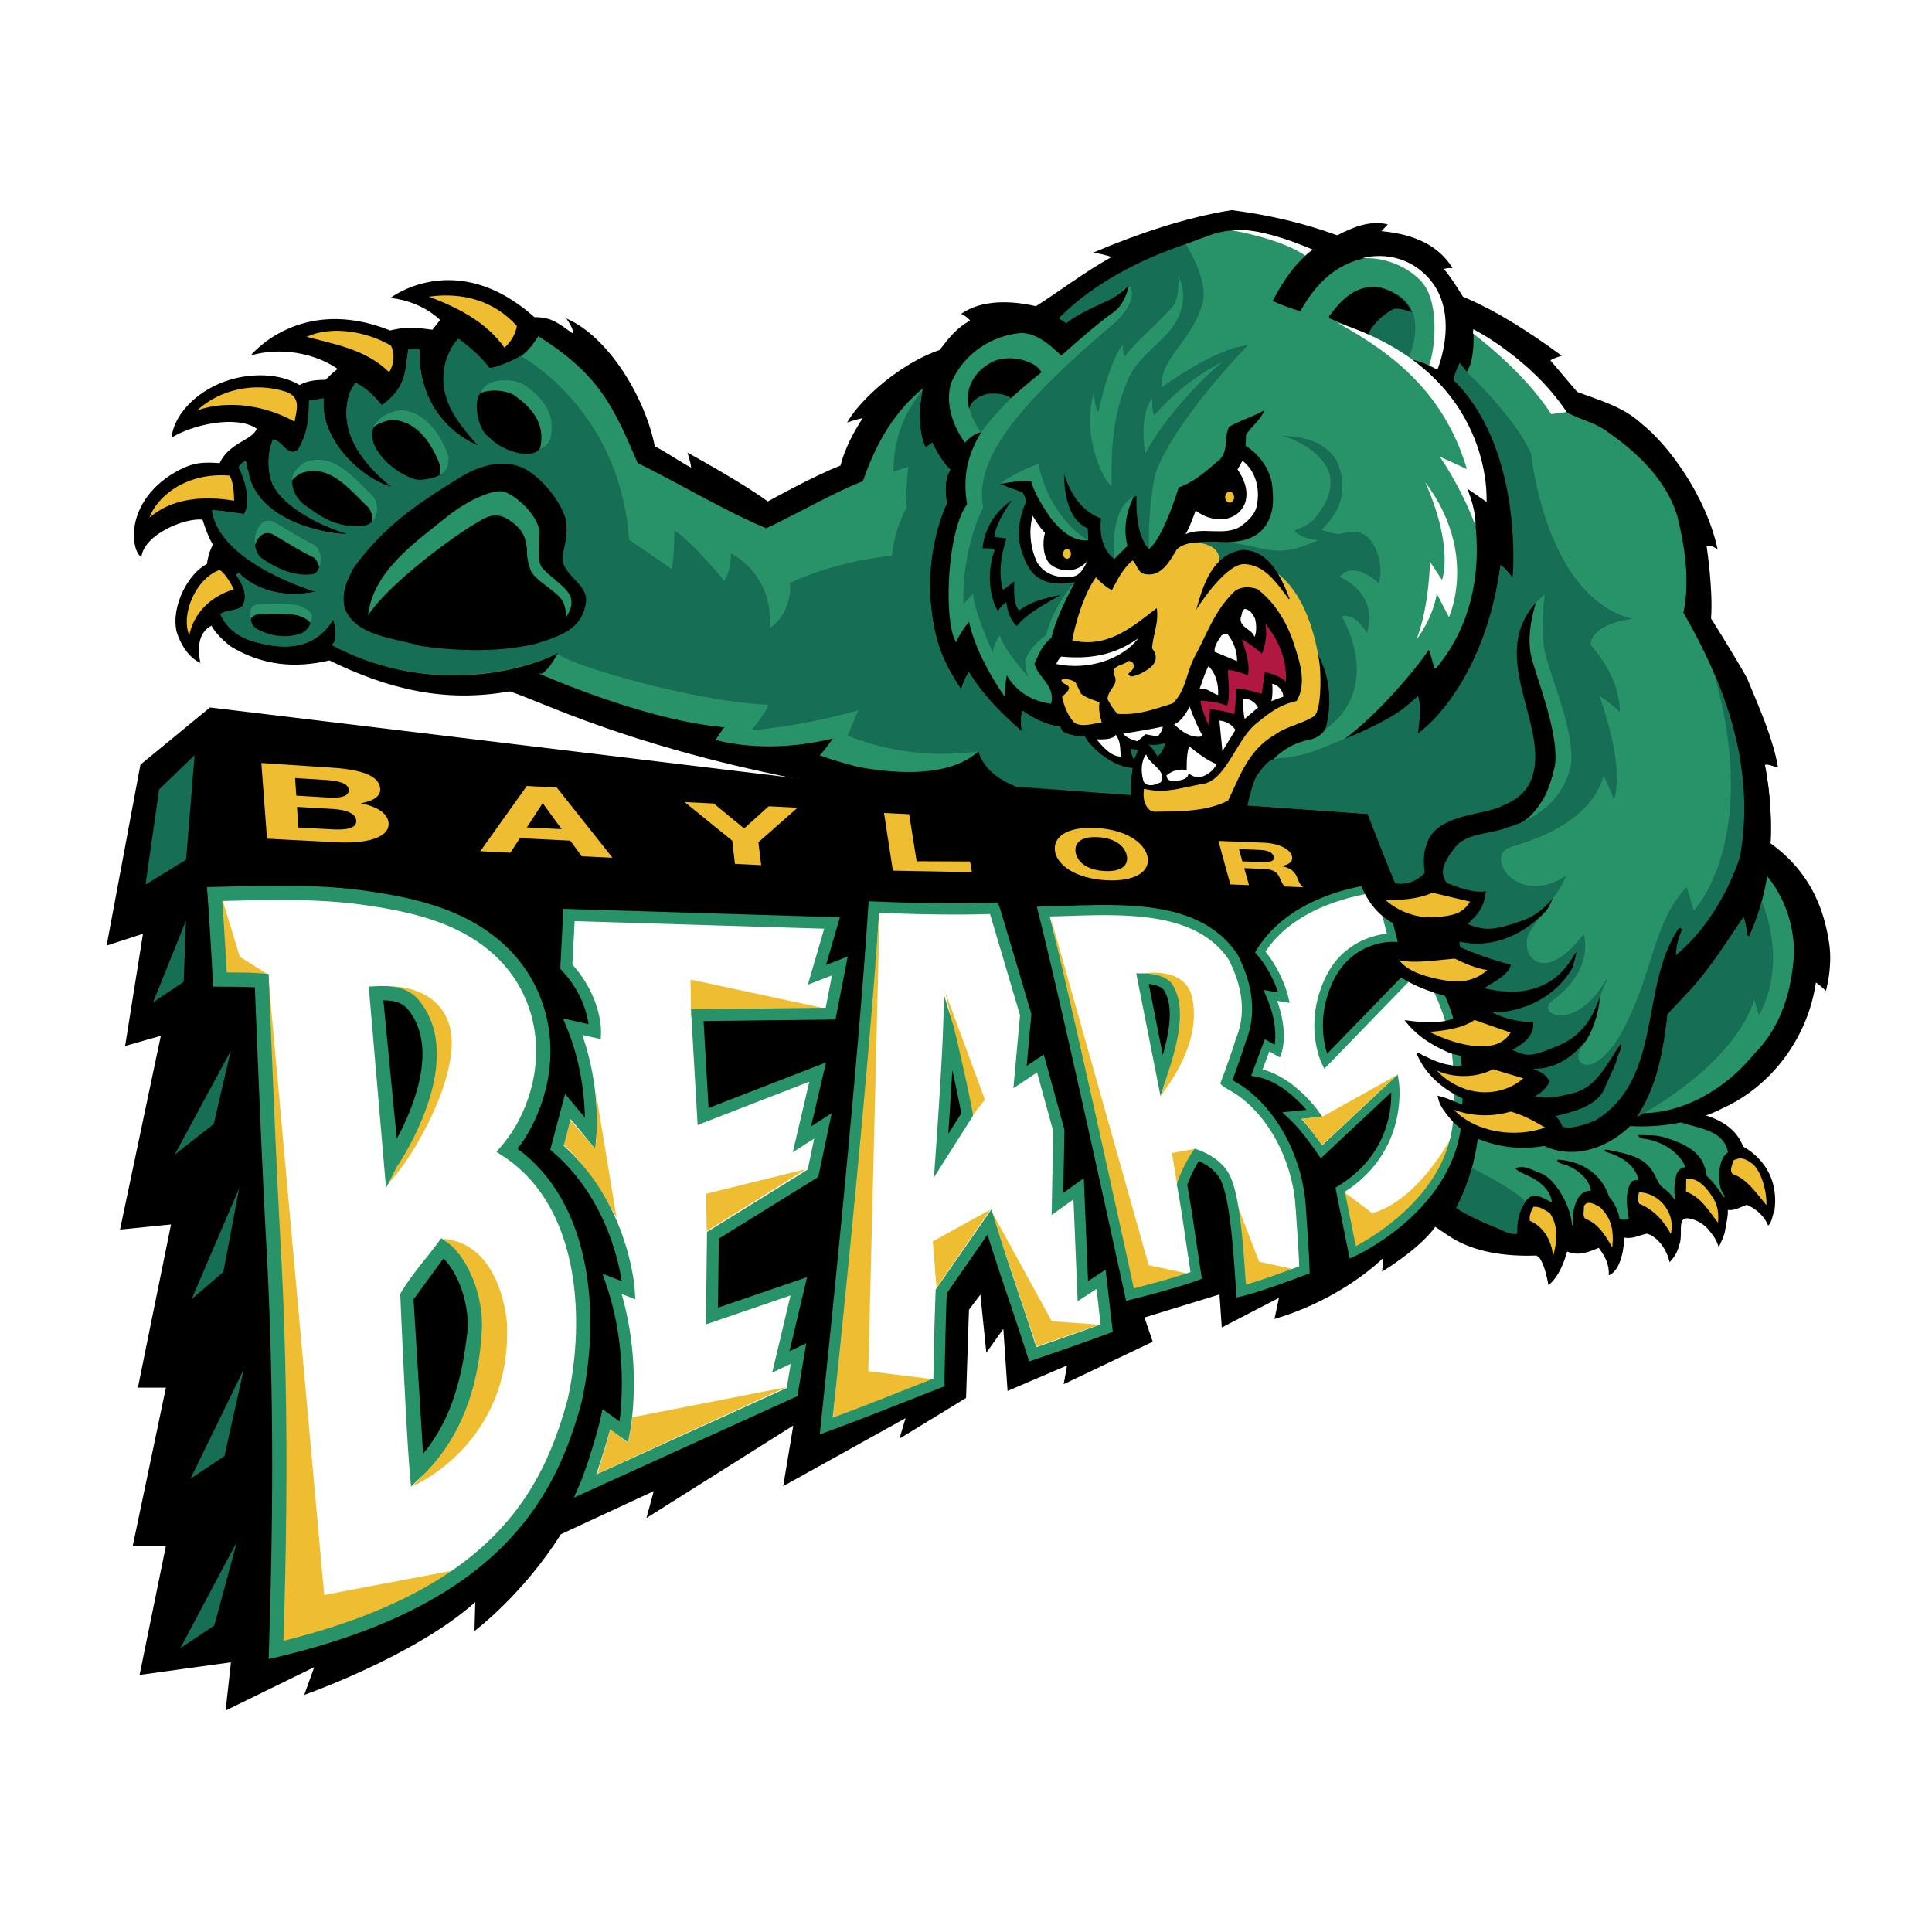 <?xml version="1.0" encoding="UTF-8"?> <svg xmlns="http://www.w3.org/2000/svg" width="2500" height="2500" viewBox="0 0 192.756 192.756"><g fill-rule="evenodd" clip-rule="evenodd"><path fill="#fff" d="M0 0h192.756v192.756H0V0z"></path><path d="M184.172 94.188c-.604-4.611-2.518-8.169-5.85-10.846v-.314l.004-.058.002-.123a34.277 34.277 0 0 0-.051-2.129c-.002-.049-.004-.104-.008-.164a41.234 41.234 0 0 0-.209-2.293c-.006-.04-.014-.075-.018-.114l1.297-.048-.339-1.873a9.416 9.416 0 0 0-.104-.508l-.041-.178c.002.001-.027-.14-.027-.14a7.762 7.762 0 0 0-.072-.334c-.064-.281-.141-.551-.211-.81-.006-.021-.01-.043-.018-.068-.012-.044-.023-.1-.043-.163l-.482-1.698-.055.02c-.463-1.326-.992-2.604-1.512-3.851l-.602-1.457-.033-.083c-.004-.01-.049-.089-.049-.089-.887-1.617-2.639-4.445-3.361-5.594.064-1.573-.068-3.401-.211-4.794h1.232l-.426-1.997c-1.174-5.516-5.082-11.064-8.16-13.486l.104.09c-1.777-1.653-3.832-2.39-5.816-3.103-.26-.092-.523-.189-.785-.285l-.469-.552h3.02l-4.086-2.986c-2.666-1.949-5.07-3.813-8.691-5.446l-.217-.314-1.561-2.521c-1.355-2.194-3.322-3.295-5.232-3.875l.529-.561c-.002.001-2.777-.662-2.777-.662-2.025-.485-3.855.099-5.541.906-3.201-1.116-6.463-1.874-10.199-2.364l-.236-.031-.234.038c-5.297.836-10.635 2.823-14.18 4.343l.271 1.326c-1.227.751-4.973 3.312-5.703 3.792-2.439-.467-5.604-.558-8.076 1.163l-2.654 1.847 1.455.509a17.05 17.05 0 0 0-1.021 1.224c-4.067 1.549-8.22 5.215-9.657 7.826l-1.35 2.449h1.322c-.209.473-.391.942-.543 1.411-1.916.809-4.435 2.135-5.786 2.866-2.744-1.863-7.129-4.266-7.335-4.379l-2.988-1.633c-1.53-4.766-5.05-10.009-9.237-11.821l-5.255-1.751c-6.071-3.813-11.645-1.877-13.968-.073l-2.442 1.897c-7.447-1.085-11.558 3.852-11.757 4.097l-1.616 2c-2.966.979-6.237 3.549-6.645 7.061l-.382 3.281c-1.932 1.588-3.123 3.67-3.357 5.956l-.007.065-.001.067c-.021.973-.058 2.787 1.272 3.986l2.438 2.199.313-3.268c.018-.184.212-.525.705-.926.762-.622 1.804-1.048 2.614-1.244.12.312.234.584.343.812a8.83 8.83 0 0 0-.255.853c-2.128 1.588-3.846 5.137-3.134 8.156l.013.055.016.054c.288.927 1.203 2.848 3.3 3.781l1.952.851s-.05-2.252.1-3.004c.172.146.493.549.677.688l.068.05.072.044c3.188 1.914 6.611 2.463 10.445 1.683 6.471 3.077 12.078 4.025 18.034 3.05.598.21 1.374.521 2.327.906a164.97 164.97 0 0 0 4.511 1.757l-36.383-4.39-.701-.085-.545.448-6.94 5.705-.465.381-.111.591-3.374 18.051-.51 2.732 2.644-.857 1.062-.345-1.358 8.53-.407 2.561 2.492-.713.927-.266-3.505 16.655-.465 2.209 2.247-.226 2.858-.286-2.861 14.085-.402 1.981H14.521l-2.89 13.782-.417 1.99h3.319l-2.225 10.908-.466 2.287 2.312-.32 7.015-.972-.299 2.705-.328 2.984 2.697-1.32 5.176-2.533-.791 2.196 3.277-1.147c.398-.141 8.551-3.027 14.77-7.356l-.077 2.801 2.737-2.052c.203-.15 4.894-3.713 8.755-9.682l5.615-2.606-.913 3.349 3.589-2.262 11.538-7.266-.404 2.416-.563 3.381 2.995-1.665 8.66-4.812-.687 2.291 3.684-2.252 6.648-4.062.76-.464.029-.891.043-1.265.691-.97.109 1.595.158 2.322 2.141-.917 3.111-1.334-.369 2.015 2.914-1.386 8.883-4.229 1.328-.632-.473-1.393-.275-.811 3.869-1.189.082 1.221.174 2.513 2.234-1.158 2.605-1.35-.297 1.406 2.66-.788a30.347 30.347 0 0 0 8.395-3.974l-.07.754 2.791-1.676c.342-.205 2.906-1.775 4.756-3.686.158.103.32.205.492.313 2.643 1.642 5.926 2.027 8.48 2.021.75 1.012.678 4.054.678 4.054-.002-.002 3.303-1.616 4.314-4.265.752.171 1.766-.266 1.766-.241 0 0-.111 2.139-.863 2.814 3.717-.038 4.502-2.561 4.807-4.129.203-.053.75-.257.918-.312l.316-.086c1.17.771 1.055 3.288 1.055 3.288s3.117-1.089 3.857-3.988c1.139.498 1.912 3.062 1.912 3.062l1.65-2.297c.047-.103.104-.218.162-.339.207-.425.453-.949.561-1.591.066-.255.098-.499.113-.724.154-.05.301-.103.436-.156 1.598.477 2.084 2.878 2.084 2.878s1.504-.9 2.186-2.726c1.023-2.734-.668-7.183-3.213-8.927a6.144 6.144 0 0 0-1.387-1.828c3.936-2.193 6.926-5.908 8.312-10.265l.891.893.742-2.761c.441-1.647.597-3.549.406-5.093z" fill="#fff"></path><path d="M177.375 76.519c-.576-3.187-1.875-5.917-3.072-8.857-1.123-2.05-3.588-5.956-3.592-5.956.221-2.872-.438-7.177-.438-7.177.389-.296 1.098.298 1.098.298-1.154-5.419-5.008-10.518-7.568-12.532-1.855-1.727-4.195-2.338-6.451-3.196-.902-1.063-1.766-2.078-2.67-3.141.352-.249 1.137-.463 1.137-.463-3.152-2.305-6.332-4.4-9.861-5.893 0-.001-1.102-1.849-1.881-2.735.152-.163.844-.12.844-.12-1.732-2.802-4.766-3.448-7.092-3.69l.633-.669c-1.807-.431-3.482.283-5.045 1.089-3.396-1.24-6.809-2.026-10.527-2.514-4.621.73-9.602 2.437-13.785 4.23 0 0 1.539.293 1.775.458-2.623 1.458-4.951 3.251-7.523 4.899-2.432-.563-5.389-.684-7.466.762 0 0 .589.24.895.686-1.264.619-2.187 1.799-3.033 2.918-3.989 1.348-8.004 5.006-9.237 7.242 0 0 .918-.321 1.557-.442-.959 1.476-1.768 3.015-2.222 4.741-2.521.942-7.249 3.574-7.249 3.574-2.506-1.864-8.018-4.873-8.018-4.873s.301.845.368 1.5c-1.252-.669-2.371-1.488-3.624-2.127-.946-4.81-4.57-10.917-8.831-12.76 0 0 .697.906.699 1.526-1.39-.933-2.045-1.67-3.88-1.654-7.822-6.996-14.373-1.909-14.373-1.909.373.016 2.991.31 4.97 2.189l-.775.978c-1.259-.131-2.136-.433-4.208.071-8.999-3.603-13.914 2.49-13.915 2.491 2.853-.826 6.241-.322 8.683 1.347-.583.396-1.203 1.08-1.203 1.08-.721.04-1.536-.03-2.618.523-1.958-1.187-4.78-1.188-6.967-.512-2.771.818-5.487 3.08-5.801 5.775 2.06-1.322 6.539-2.292 8.501-.904-.382 1.146-2.799 1.399-3.689 3.435-2.017-.15-2.77.045-4.097.713-2.484 1.311-4.192 3.435-4.451 5.969-.018.82-.041 2.032.727 2.726.217-2.256 4.283-3.969 6.106-3.773.553 1.8 1.031 2.475 1.031 2.475-.508 1.018-.593 1.95-.593 1.95-1.867.934-3.617 4.247-3.021 6.776.326 1.05 1.09 2.526 2.371 3.096-.332-1.541-.17-3.062 1.099-3.715.383.701 1.151 1.484 1.972 2.099 3.18 1.909 6.423 2.163 9.795 1.367 5.868 2.874 11.518 4.245 17.982 3.087 3.15 1.005 11.321 5.256 28.369 8.681 4.308.348 5.901 2.333 9.708 1.037.685-.108 2.178 1.997 2.854 2.104 1.788 1.178 1.436-1.665 1.651.3-.254.077 2.17-1.739 1.916-1.662 0 0 .174 4.343.378 4.896l.823 1.695c.444.107.601 1.685.601 1.685.393.086.096.575.287.815.422-.005.543 1.437.543 1.437.344-.104 1.098.704.877 1.429.447.067-.023.759.424.825-.031.394.809.84 1.061.913-.041.449.514.102.477.552.924-.361-.006.934.914.574.025.48.971 1.61 1.674 1.503 0 0 .939 1.574 1.422 1.463.033.511 1.301.475 1.248.872.732-.343 1.689.351 1.662.947.621-.26 1.873.526 2.318.644-.006.596.816-.031.67.648 1.754.081 3.432.154 5.189.229.225-.696 1.439.057 1.773-.545 1.912.077 3.744.147 5.666.217.008.515.547.224.805.312-.297.882.686.568 1.139.66.055.289.041.703.527.555-.129.6.514 1.275.855 1.188.309.215 1.041 1.014.943 1.444.404-.17 1.314.397 1.135 1.114.193.156 1.002 1.379 1.137 1.48.373-.08.998.981 1.328 1.205.541-.11-.02.899.723.561-.057.519 1.299 1.277 1.27 1.741.371-.099.414.203.668.274.043.604.926-.007.998.598.715-.368.201.706.918.368.271.602 1.281-.02 1.529.583.82.022 1.605.044 2.426.064l.139.26c.717 0 1.404 0 2.123-.002.002-.441.008-.864.012-1.305-.088-.115-.334-.031-.25-.262-.178-.374-.713-.246-.863-.562-.365-.073-.359-.399-.553-.581-.482-.04-.688-1.409-1.105-1.589.193-.715-.344-.854-.549-1.287-.477-.143-.168-.764-.24-1.169-.082-.119-.49-1.056-.602-1.461-.164-.268-1.029-2.316-1.043-2.517-.51-.027-.199-.592-.273-.914-.617-.209-.225-1.125-.32-1.703-.316.039-.252-.316-.25-.544-.512-.019-.467-1.589-.543-1.965-.578-.383.064-1.494-.516-1.85l-.311-2.857c.041-1.305.08-2.553.119-3.858.463.135.391-.902.74-.797 0 0 3.883-1.42 3.861-.804-1.443.724-.592 2.24-2.246 2.142l-.002.198c1.145 2.362 3.328 3.644 5.889 4.011.852.184.059 1.024.379 1.421-1.43.282-2.984.568-4.383-.023-.314-.237-.664-.437-1.008-.366l.271.94c1.461 2.77 4.266 4.04 7.23 4.247.078.318-.219.139-.34.274-.043.632-.32 1.277.119 1.842-1.508.889-3.434.484-4.996-.065l-.057.28c1.133 1.516 2.477 2.398 4.062 3.157.797.413 1.721.466 2.547.796-.002.201.049.45-.064.621-1.545.27-3.062-.152-4.367-.868-.369-.072-.662-.459-1.006-.422 1.236 3.061 3.152 4.605 6.131 5.324-1.949.445-2.289-.587-4.016-.995.082.55.295 1.048.656 1.521 2.293 3.384 6.375 4.176 9.924 3.609 3.059 1.42 6.334.178 8.529-1.948 2.615-3.229 3.271-7.042 3.758-11.138l1.777-1.894c2.285-2.352 3.971-5.063 5.811-7.76.244.607.264 1.265.426 1.899l.141.002c2.348-5.116 2.684-11.391 1.588-17.119.38-.127.896.232 1.298.217z"></path><path d="M50.327 34.689c-1.829-2.583-4.654-3.998-7.532-5.089 3.395-.485 6.57.448 8.773 2.928-.133.84-.636 1.635-1.241 2.161zM38.832 37.146c-2.272-2.249-5.265-2.754-8.239-3.545 2.582-1.164 6.027-.5 8.405.877.437.791.289 1.927-.166 2.668zM29.386 42.068c-2.846-1.582-6.536-2.223-9.726-1.121 2.343-2.149 5.815-2.843 8.858-1.864 1.603.556 1.05 1.906.868 2.985zM23.356 49.953c-3.141-.522-6.226-.223-8.44 1.684.611-1.807 3.337-4.553 8.012-4.187.367.764.409 1.603.428 2.503zM18.881 63.392c-.872-2.119.661-5.685 3.036-6.533.763.508 1.403 1.939 1.403 1.939-2.344.72-3.997 2.389-4.439 4.594z" fill="#eebd31"></path><path d="M167.953 61.125c.678-3.204.125-6.643-.605-9.634-1.105-3.586-3.941-6.311-7-8.43-1.256-.951-2.785-1.196-4.041-1.949-2.6-3.238-5.689-6.429-9.318-8.255 0 .001.242 2.943-.656 4.252l-.691-.888-.615 1.683c5.658 4.853 6.857 12.389 5.889 19.758 0 0-.605-.843-1.195-1.289-.971 6.558-2.848 12.594-8.352 16.936 0 0 .465-2.553.105-3.854-2.352 2.088-3.596 3.139-7.875 4.658 3.441-2.313 7.67-7.327 8.949-9.282 0 0 .35.9.539 1.897l.256-.136c3.562-4.283 4.596-9.877 3.68-15.617-.084-.83-.646-2.236-.646-2.236.768.174 1.93 1.327 1.93 1.327-.168-4.976-2.021-9.224-5.588-12.677-.686-.661-2.209-1.582-2.209-1.582s1.211.167 2.416.852c.545-.627.582-1.301.709-2.216.385-3.087-.662-6.097-3.197-7.826-1.33-.79-3.457-1.271-5.359-.553-2.611.93-4.166 2.905-5.35 4.999-.201-.085-1.877-.587-2.752-1.053 1.031-1.926 2.15-3.684 3.994-5.103-3.469-1.334-6.896-2.717-10.346-1.41-5.861 2.11-10.352 4.226-14.967 8.233 0 0 .473.313.727.488 2.266-1.899 4.492-1.838 6.236-3.761 0 0-.277 1.829-1.578 2.733-1.871 1.303-5.154 4.298-5.154 4.298-1.076-1.011-2.318-2.195-3.979-2.271-3.068.272-5.768 2.125-6.984 4.921-.668 1.87.083 4.363 1.367 6.036.799-.964 1.588-1.036 1.588-1.036-1.349 2.264-1.843 4.347-1.401 7.173-2.078 2.851-2.323 11.941-1.083 13.755.207-.551.894-1.604 1.29-2.018.741 3.599 3.567 7.471 3.567 7.471-.074-.622.197-2.146.197-2.147.895 1.591 2.541 2.617 4.42 2.833.428-1.796-1.219-2.521-1.668-3.96.434-.973.764-1.872 1.703-2.615.436-1.86 1.391-3.744 2.328-5.554-1.385.46-3.102.23-4.191-.822-1.656-2.113-1.834-5.017-.664-7.237-.104-.42-.336-.833-.336-.833-.26-.144-.852-.346-2.297-.887.947-.179 2.076-.371 3.133-.273.371 1.333 1.225 2.573 1.908 3.601.709.911 2.033 2.434 3.785 2.278-.025-.404-.049-.792-.072-1.199-1.703-.353-2.646-3.624-2.309-5.395 1.248 3.604 2.697 3.76 3.758 4.42-.207 1.61.102 2.93 1.225 4.041.445-.443.867-.868 1.311-1.311-.502-1.969.016-3.904.939-5.48-.098 2.179.32 4.964 1.23 5.776 1.191-.964 2.426-4.455 2.943-6.122 1.406-.496 2.57-1.449 3.76-2.508 1.309-.831.723-2.4 1.26-3.539 1.117-.638 2.414-1.014 3.533-1.652-.449 1.096-1.449 1.731-1.842 2.484 0 0 0 .647-.043 1.049 1.414.89 2.449 2.374 2.66 3.944.125 1.255.209 2.554-.525 3.819-1.951 3.319-7.207.829-8.982 2.583-.668 1.094-1.494 2.756-3.129 2.474-.77-.091-.838-.951-1.283-1.366-.945.78-1.506 1.902-2.059 2.964-.871-.422-1.596-1.29-1.596-1.29-1.652 2.306-2.365 6.283-2.365 6.284 3.578.828 6.033-1.398 8.424-3.217.254 1.285-.354 2.651-.463 4.006l.277.427c.426 1.125-.625 1.698-1.512 2.165-.352.073-.943.478-1.15-.032.258-.273.584-.451.541-.85-.004-.282-.273-.422-.533-.432-.475.483-1.729.406-1.418 1.383.598.965-.688 1.496-.635 2.46.312.49.525.98 1.004 1.422 2.053.156 3.717-.496 5.488-1.046 1.361-1.344 1.385-3.255 2.27-4.832 1.268-2.216 1.922-4.548 3.988-6.428.666-.405 1.402-.39 2.174-.151 1.885 1.426 3.012 3.513 3.637 5.393.561 1.773 1.369 3.924.295 5.797-1.875.403-2.818 1.428-4.166 2.366-2.039 1.722-2.348 5.166-5.1 5.973-2.027.261-3.783.939-5.955.421-.029.39.045.938.158 1.294.193.405.348.978.945.981 2.451-.358 5.107.013 7.271-1.118 1.18-2.444 2.016-5.016 4.641-6.548 1.246-.896 2.658-1.055 3.934-1.869.836-.688.271-6.309.271-6.31 1.305 1.417 1.238 3.378 1.439 5.152-.004 1.95-.699 3.204-2.131 3.507-1.742.316-3.393 1.39-4.363 2.865-1.361 1.662-1.352 3.898-3.133 5.156-2.857.816-5.959 1.179-9.029.86-1.5-1.664-1.508-3.843-1.164-6.041-1.924-.052-4.314-2.109-4.768-3.184l-.953-.03c-.541-.182-1.328-.175-1.482-.908-1.422-.196-2.588-.77-3.754-1.591-.164-.037-.207 1.172-.088 2.046-2.156-1.875-3.861-3.615-5.292-5.923 0 0-.48.793-.759 1.74-.965-1.461-1.833-2.985-2.351-4.705-1.048-3.815-1.288-9.431.931-13.864 0-.001-.464-2.184.345-3.35-.925-.792-1.803-2.698-1.805-2.698-.376.288.011-.005-.682.459-1.08-2.27-.27-5.868-.27-5.868-3.048 2.487-4.813 5.867-5.971 9.256-2.668.987-7.53 3.752-9.65 4.685-3.901-1.61-8.633-4.442-12.818-6.493-2.423-5.614-3.822-8.845-9.928-12.66-1.167 1.938-2.863 3.295-6 3.21-.755-.612-1.311-1.978-1.978-2.671-.629.556-.817 1.085-1.051 1.802-.901 3.462.804 6.145 3.066 8.576 0 0-6.012-2.119-5.889-9.559-.348-.304-.728-.018-1.101-.019-.373 1.99-.085 4.16-3.007 5.804-.733-.814-1.136-2.019-2.299-2.5l-.543 1.015c-1.269 3.936 1.4 7.126 4.203 9.396-3.117-.888-7.215-4.791-6.802-8.853l-1.467.236c.017 1.852-.201 3.519-1.153 4.952-1.044.644-1.488-.955-2.427-1.091 0 0-.973 1.975-.048 4.492 1.039 2.079 4.334 3.986 7.493 4.937-1.52.022-2.939-.387-4.233-.768-2.774-.917-5.274-2.731-5.693-5.494-.17-.326-.066-.725-.292-1.028-.313.23-.609.372-.667.74.021-.269 1.547 3.039.529 4.565 0 0-2.411-.377-3.18-.381.763 5.342 10.352 8.121 10.354 8.121-5.266 1.037-7.683-1.889-7.683-1.889l-.27.215c.893 1.225 1.039 2.214.732 2.893-.233.767-1.717.523-2.289 1.03 0 0 .682 1.968 3.22 2.688 3.187.976 6.239.807 8.023-2.177 0 0 .641 1.956-.143 2.556 10.272 5.474 20.173 2.168 22.6.778-.122.189-.237.383-.354.575-.35.576-.717 1.142-1.333 1.557 5.972 2.114 11.774 4.348 18.262 5.292-.296.427-.577.834-.87 1.261 6.5.972 9.706-.213 9.706-.213l-.005-.002a16.8 16.8 0 0 0 2.246-.026l-1.559 1.801a1517.54 1517.54 0 0 0 8.34-3.356c1.268-.431 2.458-.876 3.687-1.314.969-.114 4.909 5.312 4.944 7.473.43.443-1.402 3.857-1.402 3.857.586.217-.049 1.133.539 1.35-.279.948.484 2.562.555 2.872.609.155.346 2.134.879 2.172-.021.449.033.661.289.956.338.298 1.486 1.352 1.156 2.053.16.063 2.166 2.076 2.484 2.51.037.053 1.318 1.263 1.396 1.545 0 0 .762.371.805.568 0 0 .625.22.584.362.617-.158.801.311 1.08.583 0 0 1.168.437 1.135.583 0 0 .572.161.527.305 0 0 1.143.498 1.137.669.449.107 1.715.33 1.715.33.113.034.273.122.197.291.961.042 1.883.084 2.846.123.359-.568 1.523.115 1.883-.453 2.654.106 5.195.203 7.863.297.086.008.807.282.807.282.283.046 1.113.574 1.113.574.309.073.635.441.75.702-.219.626.32.659.525.977.061.115.625.638.607.897.314.351.852.702 1.053 1.193.197.069.795.531.859.903.195.077.553.832.803 1.131.789.081 1.695 1.488 1.662 1.752 0 0 .547.355.609.556.312.324.85.702 1.053 1.193.133.004.258.009.389.011.258.234 1.086.627 1.086.629.082.033 1.359.709 1.33.859.484.092 1.211-.194 1.393.322l.672-.067c-.424-.05-.225-.566-.242-.886-.002 0-1.166-1.746-1.412-1.938-.578-.251-.713-2.222-.789-2.599-.172-.347-1.562-2.823-1.371-3.434-.578-.385.062-1.554-.518-1.938.119-.548-.545-3.809-1.113-4.211l.021-2.651-.279-.205c.02-2.013.037-3.936.055-5.944.113-.035 8.336-.399 8.652-.167.055-.947.104-1.854.156-2.799 1.031-3.447 4.715-2.736 7.289-3.763 1.674-1.086 3.328-2.442 3.447-4.558.201-5.411-4.594-11.204.232-15.897 0 0-.936 2.582-.588 4.974.322 1.999 2.859 7.754 2.467 11.246-.557 2.622-1.646 5.577-4.707 6.144-1.762.691-3.771.571-5.211 1.921-.582.99-1.258 2.393-.465 3.516 1.141.142 2.369.385 3.518.134.928 1.218-.541 2.407-1.111 3.504 1.629.591 3.463.247 4.936-.374 1.201-.473 2.004-1.33 2.934-2.259l.053.087c-.209.626-.434 1.225-.811 1.735-2.082 2.38-4.979 3.933-8.293 3.158-.004.229-.035.446.135.597l2.27.728c.771.41 1.693.351 2.354.956-.207 1.082-1.414 1.688-2.195 2.242 3.055.757 6.074.115 8.035-2.605.285-.284.373-.719.688-.863-.037.458-.236 1.005-.357 1.548-1.709 2.931-4.832 4.425-7.971 4.446.908.28 1.748.652 2.834.542.318.343.832.19 1.207.42.072 1.21-1.186 1.81-1.863 2.623 1.518.636 2.994-.18 4.455-.449 2.025-.973 2.543-3.22 4.201-4.618-.307 1.486-.74 3.044-1.607 4.382-1.324 1.718-3.104 2.806-5.188 2.76.713.103 1.5.311 1.818.913-.561.613-1.096 1.195-1.656 1.811 1.455.385 2.824-.025 4.143-.35 2.256-.801 3.158-3.105 4.461-4.873.062.692-.43 1.201-.504 1.889-.424.959-.826 1.875-1.25 2.836-.932 1.637-2.74 2.318-4.43 2.725.342.182.555.428.725.805 1.025-.018 1.875-.33 2.797-.688 6.818-4.317 4.516-13.051 8.377-19 .09-.14.25-.053.336.091-.324.797-.582 1.586-.6 2.561 3.025-2.553 5.104-6.054 6.373-9.728 1.578-9.018-1.426-17.124-5.629-24.428z" fill="#289268"></path><path d="M144.969 110.647l.004-.143c1.68 1.039 3.881 1.07 5.697.359 1.24.328 2.334.966 3.426 1.602-2.979 1.06-6.926.499-9.127-1.818zM145.23 108.222c-.732-.266-1.262-.865-1.906-1.327l.004-.14c1.6.784 4.057.733 5.564-.121l3.039.915c-1.687 1.473-4.685 1.772-6.701.673zM147.316 104.323c-1.609-.077-2.986-.689-4.332-1.358 1.414-.093 2.885-.412 4.082-1.242l3.857.956c-.778 1.203-2.169 1.719-3.607 1.644zM143.057 97.544c-1.234-.469-2.414-.991-3.504-1.798 1.631.361 3.898-.032 5.566-.15 1.066.522 2.305.738 3.516.951-1.485 1.25-3.662 1.474-5.578.997zM143.283 91.447c-1.699.26-3.158-.438-4.533-1.078l-.334-.4c1.611-.062 3.111-.325 4.475-.956l4.062.309c-.529 1.575-2.256 1.863-3.67 2.125z"></path><path d="M126.844 69.956c.129-.536.137-1.173.086-1.732.404.069 1.002.434 1.119 1.271l-1.205.461zM125.156 63.556c-.221-.819-1.523-.915-1.373-1.924.141-.29.068-.679.402-.889.521.065.887.596 1.053 1.045.112.546.16 1.285-.082 1.768zM124.18 71.727c-.137-.556-.129-1.302-.191-1.953 1.016-.206 1.531.816 1.531.816l-1.34 1.137zM123.732 52.547c-1.566.968-3.803-.021-5.451.748.463-.757 1.01-2.361 1.01-2.361.811.604 1.768 1.02 3.109.808.99-.24 1.553-.848 1.844-1.616.355-1.268-.166-2.375-.773-3.288.174-.28.49-.869.49-.869 1.369 1.064 1.826 2.935 1.377 4.707-.233.782-.949 1.399-1.606 1.871zM123.422 65.961s-1.846-.76-2.227-.925c-.113-.577.375-1.146.695-1.669.191-.044.361-.163.576-.111.591.75.972 1.698.956 2.705zM121.66 71.893c.564.035 1.238.356 1.598.926l-1.299 2.129-.299-3.055zM121.535 69.347c-.582-.146-1.098-.763-1.848-.634.287-.743.492-1.543.889-2.258.736.758 1 1.758.959 2.892zM119.803 77.516c-.547.101-.934-.146-1.217-.358-.096.705-.932.696-1.498.773-.311.024-.676-.15-.672-.461l-.055-.085c.572-.501 1.252-.69 2.039-.566 0 0-.061-1.461.232-2.369.865.69 1.73 1.379 2.742 1.789-.263.617-.952 1.13-1.571 1.277z" fill="#fff"></path><path d="M126.232 62.202c.34 1.441-.328 3.021-.328 3.021-.445-.381-1.133-.985-2.025-1.431 0 0 .957 2.281.617 3.582 0 0-1.189-.498-1.982-.529-.012.781.291 2.858-.129 3.592-.479-.337-2.02-.527-2.619-.518.078.707.564 1.866.838 2.491.059-.674.129-1.654.129-1.654s1.525.148 2.416.509c.123-.817.17-1.866.17-2.565.826 0 1.93.339 2.564.529l.316-2.182c.809.169 1.783.593 2.1.975.127-2.671-1.111-4.612-2.067-5.82z" fill="#b01842"></path><path d="M120.002 73.452c-1.135.267-2.156-.496-2.865-1.195.85-.271 1.551-1.76 1.551-1.76.427 1.153.789 2.016 1.314 2.955z" fill="#fff"></path><path d="M115.512 75.48c-.334-.4-.551-.996-1.002-1.228.51.148 1.301.018 1.754-.117a2.909 2.909 0 0 1-.752 1.345z" fill="#166e55"></path><path d="M115.539 73.447c-.383-.005-1.252-.196-1.252-.196s-.508.468-.807.706c0 0-1.035-.235-1.412-.754 1.303-.236 2.635-.422 3.938-.708.019.395-.467.952-.467.952zM115.051 78.327c-.512.05-.904-.04-1.01-.551-.217-.821-.201-1.867.314-2.51.324 1.051 2.07 1.525 1.459 2.789l-.763.272z" fill="#fff"></path><path d="M113.135 75.843c-.082-.312-.387-.683-.268-1.133l.676.122-.408 1.011z" fill="#166e55"></path><path d="M105.387 66.248c.211-.528.492-.74.492-.74 3.531.354 5.789-.494 7.695-1.835-1.623 2.119-5.013 3.247-8.187 2.575zM111.842 75.487c-.963.015-1.828-.982-2.438-1.725.648.009 1.574.052 1.92-.453.528.714.387 1.329.518 2.178z" fill="#fff"></path><path d="M109.912 72.066c-.85.131-1.93.516-2.713.053-.697-.743-1.023-1.651-1.236-2.587.23-.308.684-.499.689-.95-.191-.398-.701-.292-.752-.744.312-.251 1.391.071 1.461.354l.498 1.028c.697.517 1.23.582 1.832.857-.107.767.055 1.376.221 1.989z" fill="#eebd31"></path><path d="M106.859 57.542c-1.303.152-2.623-.205-3.369-1.402-.66-1.309-.9-3.19-.459-4.682 0 0 .693 1.208 1.225 1.695-.283 1.059-.166 2.259.389 3 .555.601 1.48.813 2.188.742.742-.141 1.312-.493 1.688-.969-.349.617-.73 1.601-1.662 1.616z" fill="#fff"></path><path d="M106.453 55.744c.221 0 .398-.216.398-.486 0-.269-.178-.486-.398-.486-.219 0-.396.218-.396.486 0 .269.177.486.396.486zM122.68 50.149c.248 0 .449-.245.449-.549 0-.303-.201-.548-.449-.548-.246 0-.447.246-.447.548-.001.304.201.549.447.549z" fill="#eebd31"></path><path d="M53.725 67.179c.001 0 10.675 4.756 18.552 5.372 0 0-.404.556-.87 1.261.001 0 4.802 1.545 11.684-.131 0 0-.874 1.27-1.296 1.69.002-.001 7.25 2.697 17.555 3.27 0-.001 1.443-6.088-4.848-9.681a1586.077 1586.077 0 0 1-8.744 3.102s.296-1.885.605-2.215c.201-.403-10.778 2.022-10.78 2.022.153-.99.3-1.937.457-2.929a2972.28 2972.28 0 0 1-22.315-1.761z" fill="#289268"></path><path d="M103.127 37.694s-3.109 2.502-5.248 5.447c0 0-1.737-2.176-1.215-4.366.52-2.188 2.813-2.188 2.813-2.188l3.65 1.107z" fill="#166e55"></path><path d="M100.867 39.729c-.512-.396-1.26-.511-2.15-.448-.648.042-1.802.538-2.004 1.501-.367-.855-.3-3.404 2.374-4.717 1.32-.572 3.09-.334 4.258.434.348.3.574.629.574.629s-1.88 1.507-3.052 2.601z"></path><path d="M102.725 67.648s-2.168-2.194-2.988-4.252c0 0-.74 1.07-.66 1.81 0 .001-2.059-4.606-1.975-6.006l-.988 1.07c-.11-5.843 1.976-9.627 1.976-9.627-.842-4.582 2.664-9.558 13.178-18.489 0 0 2.545-2.262 1.352-3.695 0 0-1.227 1.12-1.939 1.449-.375.171-3.652 1.659-4.297 2.351l-.725-.489s3.762-4.45 12.623-7.404c0 0 2.324 3.455 1.695 5.872-.988 3.785-4.443 5.677-4.031 8.393 0 0 5.184-3.869 8.559-4.198 0 0-7.244 7.405-9.217 12.755 0 0-.803 3.221-.635 7.571 0 0-1.424-1.071-1.26-5.268 0 0-2.633.329-2.221 6.282 0 .001-1.664-1.013-1.326-4.062 0 0-2.492-.618-3.656-4.399 0 0-.25 4.249 2.309 5.395 0 0-.008.865.072 1.199 0 0-3.809-2.012-4.967-7.624 0 0-2.461.865-3.859 2.019l2.297.887.336.833s-1.344 2.766-.391 5.145c.4 1.001 1.002 3.706 5.246 2.915 0 0-2.168 2.367-2.863 5.291 0 0-1.582 1.006-2.084 2.522-.001-.001.026 1.425.439 1.754z" fill="#166e55"></path><path d="M114.285 45.245c-.289-1.339-.43-4.093.695-5.553 0 0-.135 1.037.174 1.753 1.951-2.198 3.926-3.823 6.854-5.386-2.928 2.411-6.444 6.577-7.723 9.186zM112.404 38.215c-1.314 3.089-1.588 6.587-1.496 10.288-.535-.205-3.123-4.598-1.764-9.429 0 0 .006 1.44.451 2.041.305-1.691 1.402-5.522 2.426-6.741-.061.339.162 1.212.162 1.212 1.438-1.788 2.92-2.925 4.525-4.683.887-.778.879-2.164.867-3.32.469.814.469 1.944.469 1.944-.056 4.122-4.407 5.147-5.64 8.688z" fill="#289268"></path><path d="M101.453 62.468c-.752-.725-.939-1.595-1.057-2.395-.451.281-.844.899-.844.899-.99-1.764-1.014-4.222-.311-6.104-.307-.23-1.213-.158-1.213-.158.295-3.252 2.918-4.79 2.918-4.79-.91 1.221-1.705 2.829-1.744 3.648l1.211.158c-.527 1.602-.836 3.435-.35 5.135.426-.295 1.133-.86 1.133-.86-.023.757-.107 2.259.477 2.915 1.17-.916 2.746-1.291 4.145-1.553-.826.498-3.47 1.839-4.365 3.105z"></path><path d="M140.6 35.595s-4.066-2.397-7.191-3.544l5.941-2.709s3.125 1.251 1.25 6.253z" fill="#166e55"></path><path d="M140.85 31.158c-.561-.222-1.201-.418-1.793-.346-1.027.55-2.086 1.474-2.557 2.54-1.307-.527-2.615-1.054-3.895-1.608l.002-.188c1.23-1.673 2.727-3.236 5.057-2.882 2.586.649 3.186 2.484 3.186 2.484z"></path><path d="M137.584 58.206c.551-2.084-.52-5.128-2.387-5.128-.551 0-1.104.08-1.635.197-1.031-.091-1.707-.435-1.707-.435.615-.557 1.203-1.367 1.611-2.152.67-1.431.553-3.268-.08-4.661-1.102-1.964-3.381-2.503-5.471-2.531 0 0 3.143.739 4.504 3.196.715 1.449.152 3.278-.795 4.394-.549.982-1.342 1.408-2.482 1.86.562.616 1.502.891 2.436.938-.449.172-.854.342-1.18.468-4.195 1.645-5.166-.772-11.191-.22a4.087 4.087 0 0 0 1.332.26c.08.032.158.07.238.11.154.083.303.183.432.307.127.123.236.27.312.441.115.257.162.575.102.966 0-.001 1.984-.353 2.781-.304a.682.682 0 0 1 .152.016c4.426.789 6.207 5.413 6.934 9.296.023.075.049.152.074.226 1.908 3.631.658 7.334.658 7.334 5.938-4.324 1.631-11.288 1.631-11.288 1.316-.439 2.525 1.645 2.525 1.645 1.205-4.06-2.742-5.595-2.742-5.595 1.534-1.753 3.948.66 3.948.66z" fill="#166e55"></path><path d="M131.564 65.621c.293 1.466.281 5.315-.465 5.827-1.275.814-2.688.973-3.934 1.869-2.625 1.532-3.461 4.104-4.641 6.548-2.164 1.131-4.812 1.077-7.271 1.118-.598-.004-.832-.458-1.027-.863a2.888 2.888 0 0 1-.076-1.412c2.172.519 3.643-.127 5.896-.503 2.25-.375 3.256-4.304 5.299-6.025 1.074-.848 2.15-1.828 4.025-2.231 1.074-1.873.266-4.024-.295-5.797-.625-1.879-1.752-3.967-3.637-5.393-.771-.239-1.508-.254-2.174.151-2.066 1.881-2.969 4.536-3.988 6.428-1.021 1.892-.908 3.488-2.27 4.832-1.771.55-3.436 1.202-5.488 1.046-.479-.441-.691-.932-1.004-1.422-.053-.965 1.232-1.496.635-2.46-.311-.977.943-.9 1.418-1.383.26.01.529.149.533.432.043.398-.283.576-.541.85.207.509.799.105 1.15.032.887-.466 1.938-1.04 1.512-2.165l-.277-.427c.109-1.355.717-2.722.463-4.006-2.391 1.819-4.846 4.045-8.424 3.217 0-.001.713-3.978 2.365-6.284 0 0 .725.868 1.596 1.29.553-1.062 1.113-2.185 2.059-2.964.445.416.514 1.275 1.283 1.366 1.635.282 2.461-1.38 3.129-2.474 0 0 .527-.577 1.791-.684 0 0 2.744 0 2.416 2.085 0 0 2.279-.405 2.934-.288 4.577.815 6.329 5.734 7.008 9.69zM109.691 70.077s-1.527-.272-1.832-.857c0 0-1.303 2.526 2.053 2.846 0 0-.459-1.302-.221-1.989z" fill="#eebd31"></path><path d="M112.99 76.637c-1.924-.052-4.314-2.109-4.768-3.184l-.953-.03c-.541-.182-1.328-.175-1.482-.908-1.422-.196-2.588-.77-3.754-1.591 0 0-.279.903-.088 2.046-2.156-1.875-3.861-3.615-5.292-5.923 0 0-.48.793-.759 1.74-4.527-6.218-3.283-14.472-1.42-18.568 0-.001-.464-2.184.345-3.35-.925-.792-1.803-2.698-1.805-2.698-.376.288-.682.459-.682.459-.959-2.009-.438-5.037-.299-5.729-.896 1.273-2.866 3.619-2.887 8.151l1.477-.474s-.307 2.717-.146 4.028c0 .001-1.258 2.125-1.484 4.839 0 0-5.085.383-10.176 2.713 0 0 .339 2.883-2.036 4.522.453-5.428-3.844-7.462-3.844-7.462-.001 0 0 1.809-.678 2.714 0 0-3.586-4.281-4.974-4.976 0 2.035-.227 3.845-.227 3.845-.001 0-2.94-2.036-4.297-2.94-.905-13.115-10.822-18.348-10.822-18.348a13.085 13.085 0 0 1-3.056 1.246c-1.272-1.695-3.138-2.968-3.138-2.968-.63.555-1.053 1.565-1.287 2.282-.901 3.463 1.013 5.962 3.274 8.394 0 0-6.012-2.119-5.889-9.559-.348-.304-.728-.018-1.101-.019-.373 1.99-.085 3.651-2.63 5.518-.732-.815-1.513-1.733-2.676-2.214l-.543 1.015c-1.269 3.936 1.4 7.126 4.203 9.396-3.117-.888-7.215-4.791-6.802-8.853l-1.467.236c.017 1.852-.201 3.519-1.153 4.952-1.044.644-1.488-.955-2.427-1.091 0 0-.973 1.975-.048 4.492 1.039 2.079 4.334 3.986 7.493 4.937-1.52.022-2.939-.387-4.233-.768-2.774-.917-5.274-2.731-5.693-5.494-.17-.326-.066-.725-.292-1.028-.313.23-.609.372-.667.74.021-.269 1.547 3.039.529 4.565 0 0-2.411-.377-3.18-.381.763 5.342 10.352 8.121 10.354 8.121-5.266 1.037-7.683-1.889-7.683-1.889l-.27.215c.893 1.225 1.039 2.214.732 2.893-.233.767-1.717.523-2.289 1.03 0 0 .682 1.968 3.22 2.688 3.187.976 6.239.807 8.023-2.177 0 0 .641 1.956-.143 2.556 10.009 5.333 19.866 2.222 22.6.778-.48.715 12.996 4.847 20.967 5.187-.197.739-1.696 2.544-1.696 2.544s5.091-.389 10.678-2.001c-.367.853-.717 1.666-1.081 2.517.001 0 5.611 2.649 13.061 1.579 0 0 .436 2.767 3.943 3.529 4.723.459 6.551.409 11.289.845-.07-1.013-.025-1.717.129-2.689z" fill="#166e55"></path><path d="M56.24 56.329c.574 1.4 2.414 2.161 2.225 3.752-.339 2.432-2.052 3.253-5.004 4.142-3.375.805-7.276.812-11.435.235-2.786-.828-6.624-1.01-7.64-3.817-.336-1.599.223-2.667.874-3.952 3.022-4.138 6.137-6.286 10.633-9.052 1.474-.925 4.1-2.036 6.404-.893 2.314 1.243 4.02 4.122 4.144 5.133.384 2.123-.633 3.456-.201 4.452z"></path><path d="M29.896 47.284c2.919-1.195 4.958 1.56 6.845 3.331.289.347.443.878.414 1.397.654-.678.563-1.896.043-2.522-1.886-1.771-3.925-4.526-6.845-3.331-.604.431-1.21.955-1.184 1.681-.002.022 0 .043-.002.064.209-.229.467-.435.729-.62z" fill="#289268"></path><path d="M30.219 50.249c1.863 1.328 3.14 2.349 5.891 2.24.462-.045.803-.225 1.044-.477.029-.519-.125-1.05-.414-1.397-1.886-1.771-3.925-4.526-6.845-3.331a4.51 4.51 0 0 0-.729.621c-.082.976.477 1.812 1.053 2.344z"></path><path d="M44.736 45.476c-.746-1.979-2.165-4.419-4.772-4.552-1.127.139-2.112.67-2.674 1.59-.001.028.002.056.001.083.52-.379 1.158-.614 1.851-.7 2.607.133 4.025 2.573 4.771 4.553.018.345.013.66-.063.95.174-.109.342-.233.504-.355.382-.448.412-.963.382-1.569z" fill="#289268"></path><path d="M43.914 46.449c-.746-1.98-2.164-4.42-4.771-4.553-.693.086-1.331.321-1.851.7-.847 1.911 1.812 4.54 4.128 5.218.628.185 1.981-.134 2.43-.415.076-.291.081-.605.064-.95z"></path><path d="M27.347 53.385c1.518.891 2.649 1.613 4.038 2.289.192.242.378.541.463.892.09-.253.144-.543.141-.83.01-.54-.246-.979-.51-1.312-1.389-.675-2.52-1.398-4.038-2.288-.875-.531-1.548.05-1.88.942-.14.411-.168.873-.108 1.304.005-.018.008-.036.015-.055.33-.892 1.004-1.473 1.879-.942z" fill="#289268"></path><path d="M31.306 57.263c.231-.089.421-.36.542-.697a2.343 2.343 0 0 0-.463-.892c-1.389-.676-2.52-1.398-4.038-2.289-.875-.53-1.548.05-1.879.942-.007.019-.01.037-.015.055.073.522.278.998.601 1.264 1.585 1.083 3.337 1.932 5.252 1.617z"></path><path d="M25.545 61.33a16.584 16.584 0 0 1 4.151.059c.455.181.954.342 1.287.77.091-.238.146-.503.147-.785-.315-.608-.906-.79-1.435-.999a16.493 16.493 0 0 0-4.151-.059c-.208.115-.496.245-.537.522-.019.31-.039.648.015.966.066-.242.329-.365.523-.474z" fill="#289268"></path><path d="M25.609 62.733c1.386.762 3.082.999 4.522.411.363-.17.677-.527.852-.986-.333-.427-.832-.588-1.287-.77a16.632 16.632 0 0 0-4.151-.059c-.194.109-.458.231-.523.475.061.36.217.695.587.929z"></path><path d="M52.274 38.372c-1.017-.593-3.307-.678-4.092.398-.102.15-.171.297-.216.441 1.024-.412 2.516-.254 3.284.195 2.006 1.374 2.577 5.354 2.58 5.354.452-.057.961-.509 1.068-1.005.561-2.242-.507-3.933-2.624-5.383z" fill="#289268"></path><path d="M51.25 39.406c-.768-.449-2.259-.606-3.284-.195-.808.744-.299 3.627.719 4.305 1.696 1.866 5.088 2.375 5.258.93.375-2.073-.687-3.666-2.693-5.04z"></path><path d="M56.939 59.572c-.283-.96-2.488-2.318-2.94-3.053-.451-.735-.175-3.352-.154-3.425-.184-1.833-2.707-3.968-3.79-4.078-1.083-.11-3.461.945-5.365 2.464-3.367 2.699-7.45 5.522-7.978 9.913 2.396-3.525 9.071-8.21 10.508-9.032 1.052-.6 2.146-1.604 3.833-.298 1.251.895 1.396 1.751 1.534 2.761-.061.568.096 1.346.339 2.035.339.96 2.431 2.035 3.053 2.883.622.848.452 1.923.452 1.923.225-.396.791-1.131.508-2.093z" fill="#289268"></path><path d="M133.449 32.213c5.578 3.069 10.666 7.021 12.904 14.59l-2.701-1.236s2.084 2.935 3.551 6.873c0 0 .145-1.332-.828-3.699l1.93 1.327c0-.001.914-12.861-14.856-17.855zM142.191 48.1c2.922 6.606 1.678 9.763 1.678 9.763l-1.199-1.818s-.059 4.407-1.34 7.748c0 0 1.617-2.036 2.016-4.562l1.217 2.339c-.001-.001 2.958-6.385-2.372-13.47z" fill="#fff"></path><path d="M143.4 36.898s2.703-6.332-1.604-9.866c-2.799-2.297-5.926-1.254-5.926-1.254s3.178-.396 5.791 2.143c2.027 1.97 1.545 6.815.928 8.514l.811.463zM156.307 41.113l-1.537.207c-2.855-4.403-7.799-8.032-7.799-8.032l.018-.431c-.001 0 5.757 2.876 9.318 8.256zM130.969 24.909s-5.135-2.319-8.07-1.933c0 0 4.842.813 7.316 2.513 0 0 .43-.385.754-.58z" fill="#fff"></path><path d="M176.625 98.021s.451.291 1 .841c.332-1.238.547-2.962.363-4.459-.691-5.306-3.182-8.67-7.064-11.053-4.35-1.742-9.189-2.59-14.201-2-3.537.447-6.941 1.376-9.887 3.359-2.357.721-4.09 2.922-5.311 4.906-.023.039-.039.078-.062.116l-1.613.077-3.393-8.604-12.82-.909c-1.527 2.15-1.062.96-2.893 1.705-3.15 1.279-5.596.438-5.596.438-1.371-1.389-1.188-1.649-1.604-1.824l-.682-1.289-11.416-.829c-3.439-1.243-3.816-3.545-3.816-3.545-4.707 4.323-16.197.55-16.197.55l6.563 2.409-2.387.476-64.66-7.802-6.939 5.706-3.372 18.05 3.626-1.175-1.78 11.191 3.562-1.016-4.071 19.334 5.088-.51-3.306 16.283h2.797l-3.307 15.771h3.307l-2.628 12.89 9.116-1.261-.531 4.812 8.839-4.327-.996 2.766s11.04-3.865 17.065-9.257l-.081 2.888s4.831-3.623 8.621-9.66l9.268-4.3-.731 2.684 14.652-9.229-1.008 6.048 12.212-6.783-.614 2.047 6.647-4.062.29-8.805 1.138-1.505.594 5.794 1.697-2.374.422 6.192 5.938-2.545-.34 1.867 8.885-4.231-.822-2.423 7.482-2.297.229 3.297 5.705-2.958-.447 2.108c6.869-2.033 10.793-6.037 10.793-6.037s-.014.003-.035.003c.037-.032.076-.063.105-.093l-.127 1.398s3.746-2.247 5.309-4.469c.189.123.836.598 1.66 1.11 2.307 1.434 5.418 1.874 8.443 1.757l.334.289c.494.799.674 1.791.857 2.67 1.004-.83 1.506-2.149 1.865-3.357 1.123.473 2.117.066 3.143-.368.607.801 1.078 1.646 1.002 2.734 1.053-.35 1.541-2.37 1.529-3.763.873.184 1.529-.257 2.295-.385 1.178.359 2.01 1.739 2.244 2.845.652-.649.863-1.272 1.053-2.002.25-1.103-.344-2.716 1.078-2.318.646.15 1.232.499 1.676.988.387.487.799.88 1.1 1.831.236-.533.584-1.16.652-1.751.102-.703.299-1.353.25-1.955.762.071 1.229-.301 1.91-.515.898.383 1.76 1.134 2.111 2.07.436-.354.43-1.147.633-1.453.389-2.818-.773-5.073-3.123-6.44-1.08-2.759-4.039-3.264-6.656-3.788 5.067-2.256 8.6-7.221 9.368-12.574z"></path><path d="M141.979 95.866l-9.729 10.037s-1.736-3.587.299-8.037c2.035-4.452 6.359-4.324 6.359-4.324l-1.273-4.962s-8.34.603-11.9 6.395c1.814 2.079 2.381 4.565 2.381 4.565l-1.357-.226c1.471 3.449.711 5.567.711 5.567l-1.049-.592-1.018 2.714c3.277.565 5.766 4.069 5.766 4.069l-2.26.226c1.354 1.244 2.938 3.619 2.938 3.619l7.311-6.856s1.055 6.672-5.447 10.64l1.256 6.259s9.949-4.549 10.459-13.452c.506-8.904-1.52-11.79-3.447-15.642z" fill="#fff"></path><path d="M136.77 121.082l.053-.114-2.713-2.036.855 6.028s8.516-4.573 10.324-12.375c0 0-3.43 7.153-8.519 8.497z" fill="#eebd31"></path><path d="M142.912 96.761l-.553-1.083-.27-.529c-.002-.002-.416.424-.416.424l-9.26 9.554c-.371-1.158-.936-3.9.52-7.084 1.889-4.13 5.797-4.081 5.963-4.077l.561.015-.139-.543-1.271-4.961-.088-.344-.354.025c-.35.026-8.6.686-12.232 6.597l-.164.265.205.235c1.186 1.357 1.82 2.913 2.104 3.758l-.689-.115-.764-.128.303.714c.977 2.286.924 3.957.809 4.749l-.549-.312-.432-.242-.176.464-1.016 2.713-.18.479.504.088c2.27.392 4.174 2.318 5.02 3.308l-1.484.15-.943.094.699.641c1.305 1.193 2.859 3.518 2.875 3.54l.277.417.365-.343 6.664-6.251c.041 1.867-.416 6.374-5.312 9.363l-.254.154.059.291 1.256 6.259.105.522.486-.222c.416-.19 10.189-4.758 10.705-13.812.466-8.166-1.186-11.377-2.934-14.773zM145 111.483c-.424 7.429-7.764 11.805-9.729 12.846l-1.092-5.427c6.385-4.091 5.408-10.839 5.398-10.908l-.127-.79-.584.548-6.951 6.52c-.416-.596-1.234-1.718-2.082-2.638l1.377-.138.723-.073-.42-.594c-.1-.143-2.387-3.313-5.545-4.131l.672-1.796.619.35.439.246.17-.473c.031-.088.693-2.025-.443-5.169l.619.103.625.104-.141-.616c-.023-.101-.57-2.424-2.27-4.5 3.07-4.661 9.494-5.714 11.055-5.905l1.057 4.11c-1.285.134-4.52.841-6.209 4.539-2.094 4.58-.367 8.245-.295 8.397l.264.546.422-.436 9.316-9.61.287.562c1.697 3.289 3.298 6.398 2.845 14.333z" fill="#289268"></path><path d="M131.986 111.385c-.451.027-2.146.255-2.146.255.422.312 2.062 2.601 2.062 2.601l7.539-7.02-7.455 4.164z" fill="#eebd31"></path><path d="M60.5 141.603c-.348 1.613-1.48 5.238-2.087 6.641l20.612-9.354.641-3.845-1.761.837 1.792-7.547-8.67 2.973.101-8.061 9.984-6.186.994-4.73-2.1 1.344 1.574-6.71-11.43 4.434-.581-10.111 13.298-.152.928-4.759-2.286.883 1.506-5.168-26.245-.803-.266 5.147c2.983 3.224 2.866 6.497 2.866 6.497l-2.22-.495c2.22 5.471 1.768 10.672 1.768 10.672l-2.262-2.714-1.075 3.872-.012.236c6.632 5.729 7.168 14.238 7.168 14.238l-1.657-.65c2.586 7.63 1.177 14.781 1.177 14.781l-1.757-1.27z" fill="#fff"></path><path d="M27.542 164.624c.404-12.793.554-25.859-.284-40.925-.482-8.656-1.144-25.869-1.144-25.869-1.458-.119-2.758-.083-4.173-.1 0 0-.28-5.256-.527-8.528 5.077-.131 10.126-.306 14.937.374 4.811.682 9.616 1.782 13.261 5.009 4.798 4.245 6.067 11.291 2.71 17.65-.753 1.43-1.721 2.532-1.721 2.532 7.981 5.226 8.563 16.728 6.729 24.976-2.531 9.389-7.873 19.693-29.788 24.881zm19.796-31.655c.292-2.998-1.103-6.959-3.184-8.41-1.307 1.552-2.542 3.117-3.504 4.719.244 5.495.633 13.972.939 17.494 4.063-3.895 5.206-9.188 5.749-13.803zm-6.076-32.701c-.963-1.183-2.43-1.216-3.699-1.162l1.45 16.893c.001-.001 6.898-10.016 2.249-15.731z" fill="#fff"></path><path d="M46.643 156.421l-14.297 2.707-5.596-61.906s1.347 49.504.792 67.402c0 0 12.047-3.055 19.101-8.203zM22.015 89.188l1.908 6.269 2.827 1.765-4.808.508.073-8.542z" fill="#eebd31"></path><path d="M109.854 127.519l-1.695 1.42-.42-9.972-2.236 1.152.35-6.612-2.047-7.408-2.035 1.358.566-6.22s-3.072-10.429-3.164-10.627c-4.572.219-11.987-.114-11.987-.114-1.177 18.345-4.75 51.783-4.75 51.783 4.565-1.681 7.109-2.74 11.239-4.351 0 0 .083-5.537.234-9.082 0 0 3.184-4.572 4.809-6.92 1.49 4.862 2.76 8.274 4.322 13.19 0 0 4.215-1.432 7.377-2.608l-.563-4.989zM93.898 115.29s.597-8.238.749-12.583c0 0 1.266 5.267 1.853 8.479a5092.97 5092.97 0 0 1-2.602 4.104zM123.844 128.819c-.83-4.404-.91-10.053-1.945-11.5-.723-.9-1.662-1.49-2.502-2.111a13.21 13.21 0 0 0-1.465 2.969c.553 3.029.928 5.995 1.414 9.076-2.34.864-6.607 1.911-6.607 1.911s-6.107-28.152-8.65-38.215c6.568-.138 15.15-1.112 18.938 4.527 1.252 2.437 1.98 5.34.777 8.294-.635 2.013-1.469 4.212-1.469 4.212s.787.469 1.176.694c3.857 2.569 5.705 6.89 5.771 11.675.311 2.126.664 4.164.863 6.338 0-.001-4.372 1.678-6.301 2.13zm-7.332-30.366c-.463-.623-1.625-.834-2.529-.834l1.922 9.723c.814-2.53 2.132-6.58.607-8.889z" fill="#fff"></path><path fill="#eebd31" d="M104.824 91.513l7.914 37.651 6.608-1.911-4.742-1.028-9.78-34.712zM117.416 118.041l1.805-3.416-2.299.407.494 3.009zM122.461 117.689l1.383 11.13 6.025-2.019-4.242-.914-3.166-8.197zM38.622 118.198s5.354-8.776 4.409-14.87c-.621-4.014-3.9-4.916-3.9-4.916s4.929-.063 5.823 4.352c.898 4.431-3.505 12.607-6.332 15.434zM44.219 123.595s4.171 3.564 3.816 9.16c-.339 5.344-1.696 10.174-6.869 15.518 0 0 9.922-4.153 9.414-16.196 0-.001-.448-7.991-6.361-8.482zM68.946 101.37l-.05-3.638 14.167 3.038-14.117.6zM70.507 122.832l-.056-3.731 9.977-2.459-9.921 6.19zM87.756 91.162l-4.643 50.306 10.007-3.857-6.488-.806 1.124-45.643zM93.438 128.472l-.374-4.621 5.766-3.18-5.392 7.801z"></path><path fill="#eebd31" d="M98.83 120.671l4.604 13.654 6.252-2.164-4.75-.338-6.106-11.152zM115.846 109.266s1.957-5.619 1.41-9.297c-.398-2.656-3.105-2.859-3.105-2.859s4.154-.729 4.807 2.487c.653 3.232-.794 6.614-3.112 9.669zM97.02 111.299l1.246-1.582-3.958-10.741 2.712 12.323zM59.596 147.028l18.841-8.623-15.351 2.998a19.094 19.094 0 0 1-.423 2.544l-1.781-1.356c-.339 1.442-1.286 4.437-1.286 4.437zM59.201 107.457c.678 3.277.197 7.149.197 7.149l-2.459-2.797-.764 2.374c2.799 2.375 5.343 7.348 5.343 7.348l-2.317-14.074z"></path><path fill="#166e55" d="M18.553 91.853l-3.279 8.139 3.052-2.034.227-6.105zM23.019 104.856l-5.597 10.346 3.901-3.055 1.696-7.291zM23.867 118.536l-4.749 11.082 3.166-2.714 1.583-8.368zM24.319 136.627l-5.314 10.903 3.392-2.259 1.922-8.644zM23.641 153.814l-5.653 10.628 3.391-2.261 2.262-8.367zM18.567 85.776l.848-10.43-3.54 3.413-1.357 9.497 4.049-2.48z"></path><path d="M26.075 76.126l7.026.464c2.841.185 4.779.763 4.835 2.135.03.722-.673 1.185-1.94 1.421 1.808.361 2.742 1.104 2.776 2.021.056 1.491-2.429 2.006-5.062 1.873l-7.073-.364-.562-7.55zm3.691 6.437l3.447.184c1.271.068 2.368-.081 2.332-.848-.036-.756-1-1.112-2.381-1.191l-3.532-.204.134 2.059zm-.207-3.183l3.293.197c1.139.068 1.975-.141 1.943-.765-.035-.705-1.124-.918-2.29-.992l-3.062-.194.116 1.754zM52.557 78.417l2.991.152 5.566 7.012-3.08-.152-1.14-1.557-5.021-.25-.955 1.453-2.998-.15 4.637-6.508zm.009 4.133l3.47.175-1.871-2.567-.037-.002-1.562 2.394zM73.052 83.871l-4.75-3.852 2.91.147 3.031 2.488 2.45-2.213 2.884.144-3.914 3.449.281 2.282-2.62-.129-.272-2.316zM88.198 81.108l2.509.125.747 4.692 5.332.024.182 1.064-7.887-.149-.883-5.756zM109.342 82.604c2.887.153 4.828 1.395 5.145 2.874.305 1.437-1.17 2.5-4.09 2.346-2.92-.153-4.855-1.395-5.129-2.832-.286-1.48 1.189-2.542 4.074-2.388zm.869 4.298c1.857.097 2.383-.704 2.209-1.534-.18-.872-1.049-1.746-2.893-1.844-1.844-.098-2.373.703-2.201 1.575.162.831 1.024 1.706 2.885 1.803zM121.562 83.9l4.52.175c1.502.059 2.611.637 2.803 1.294.146.51-.143.878-1.02 1.037l.004.011c.943.157 1.336.624 1.521 1.063.115.275.252.786.654 1.042l-1.863-.073c-.303-.282-.398-.7-.594-1.051-.262-.461-.66-.674-1.594-.711l-1.855-.072.473 1.696-1.859-.071-1.19-4.34zm2.389 2.036l2.027.079c.826.031 1.221-.134 1.098-.572-.119-.419-.621-.619-1.445-.651l-2.021-.079.341 1.223z" fill="#eebd31"></path><path d="M51.633 114.619c.366-.481.874-1.206 1.319-2.052 3.439-6.514 2.287-13.955-2.867-18.517-3.842-3.4-8.823-4.499-13.633-5.179-4.624-.654-9.532-.526-14.278-.402l-.778.021-.748.019.056.747c.245 3.227.524 8.458.527 8.511l.036.669.666.004 1.092.007c.81.004 1.593.019 2.404.062.125 3.203.695 17.61 1.119 25.229.885 15.902.64 29.582.283 40.861l-.03.931.906-.214c22.087-5.229 27.718-15.768 30.32-25.419 1.841-8.277 1.217-19.711-6.394-25.278zm5.003 24.97c-2.564 9.508-7.812 19.015-28.353 24.117.341-11.131.551-24.527-.313-40.046-.475-8.55-1.135-25.684-1.143-25.856l-.025-.632-.628-.05c-1.107-.092-2.143-.096-3.144-.098l-.413-.003a495.786 495.786 0 0 0-.438-7.127h.032c4.687-.124 9.535-.25 14.041.388 4.591.649 9.329 1.686 12.888 4.836 4.654 4.117 5.679 10.863 2.553 16.785-.703 1.331-1.618 2.385-1.626 2.396l-.538.616.684.45c7.609 4.982 8.215 16.163 6.423 24.224z" fill="#289268"></path><path d="M48.047 133.037c.327-3.367-1.271-7.579-3.486-9.126l-.533-.372-.418.562c-1.086 1.458-2.511 3.048-3.57 4.809l-.111.184.01.216c.26 5.865.641 14.063.941 17.525l.129 1.48 1.073-1.028c4.323-4.143 5.7-9.699 5.965-14.25zm-5.838 11.996l-.949-15.391 2.983-4.083c1.554 1.521 2.637 4.743 2.385 7.342-.471 4.01-1.378 8.518-4.419 12.132zM41.815 99.82c-1.265-1.555-3.228-1.472-4.282-1.425l-.743.03.063.74 1.449 16.896.212 2.458 1.131-2.192-.044.072c.293-.427 7.114-10.556 2.214-16.579zm-1.921 13.222l-.309.552-1.335-13.791c.944.007 1.851.166 2.459.917 2.88 3.539.82 9.095-.815 12.322zM83.578 95.821l-1.166.452 1.171-4.019.213-.736-.766-.023-26.243-.801-.58-.019-.031.581-.266 5.147-.013.251.171.184c1.954 2.11 2.497 4.25 2.649 5.34l-1.437-.322-1.106-.246.426 1.049c1.425 3.514 1.718 6.936 1.753 8.847l-1.241-1.49-.736-.884-.294 1.111-1.088 4.11-.095.357.28.242c5.081 4.39 6.483 10.536 6.847 12.873l-.73-.288-1.189-.467.41 1.211c1.966 5.801 1.565 11.38 1.296 13.537l-.965-.698-.737-.533-.191.889c-.346 1.602-1.477 5.201-2.052 6.533l-.611 1.41 1.401-.635 20.612-9.357.288-.132.053-.311.64-3.843.188-1.122-1.027.488-.643.306 1.506-6.343.249-1.047-1.019.35-7.874 2.698.086-6.892 9.706-6.015.217-.136.052-.247.995-4.732.29-1.386-1.192.765-.868.556 1.239-5.288.257-1.096-1.049.407-10.67 4.14-.499-8.678 12.678-.144.483-.005.092-.477.927-4.757.206-1.055-1.003.39zm-1.203 4.725l-12.814.146-.622.006.036.621.581 10.111.047.815.76-.297 10.382-4.026-1.317 5.615-.333 1.426 1.232-.79.907-.581-.651 3.098-9.768 6.052-.276.171-.004.326-.102 8.059-.01.843.795-.271 7.652-2.624-1.542 6.5-.287 1.204 1.119-.533.733-.347-.401 2.409-19.01 8.63a63.66 63.66 0 0 0 1.387-4.507l1.041.752.751.546.179-.911c.056-.282 1.271-6.675-.824-13.894l.505.199.868.341-.06-.931c-.022-.354-.617-8.583-7.094-14.398l.701-2.647 1.525 1.832.923 1.105.125-1.437c.018-.202.387-4.772-1.416-9.902l1.147.256.697.156.025-.715c.005-.14.079-3.427-2.855-6.726l.225-4.329 24.896.759-1.292 4.434-.335 1.151 1.119-.433 1.284-.495-.629 3.231zM130.654 126.67c-.057-1.675-.131-2.715-.25-4.439l-.125-1.871c-.332-4.95-2.877-9.702-6.486-12.106l-.83-.493c.268-.729.848-2.326 1.324-3.836 1.068-2.615.799-5.55-.811-8.68l-.012-.026-.018-.025c-3.541-5.274-10.807-5.031-17.219-4.816l-2.15.063-.635.019c-.004 0 .152.615.152.615 2.512 9.938 8.584 37.917 8.645 38.199l.111.51.508-.123c.176-.044 4.324-1.066 6.662-1.93l.389-.142a42.158 42.158 0 0 1-.062-.414l-.494-3.278c-.271-1.852-.553-3.764-.898-5.666.291-.822.678-1.621 1.148-2.388.686.301 1.484.792 2.008 1.58 1.021 1.528 1.381 6.585 1.641 10.276l.084 1.158.045.594.578-.136c1.881-.438 5.912-1.976 6.365-2.148l.34-.132a11.04 11.04 0 0 0-.01-.365zm-8.195-9.813c-.781-1.171-2.002-1.802-2.887-2.126l-.379-.14-.223.338a13.75 13.75 0 0 0-1.521 3.081l-.041.129.023.129c.354 1.932.627 3.799.914 5.775l.434 2.871c-1.834.637-4.545 1.346-5.656 1.628-.822-3.781-5.982-27.462-8.387-37.104l1.525-.044c6.137-.206 13.092-.438 16.324 4.343 1.455 2.845 1.705 5.484.746 7.839a92.439 92.439 0 0 1-1.473 4.223l-.115.31.234.231c.037.04.07.071 1.273.775 3.33 2.219 5.699 6.665 6.012 11.312l.125 1.873c.109 1.585.18 2.593.236 4.041-.939.355-3.627 1.354-5.316 1.829l-.039-.543c-.299-4.227-.641-9.018-1.809-10.77z" fill="#289268"></path><path d="M113.982 97.109h-.619l.119.608 1.924 9.723.379 1.93.604-1.871.016-.055c.869-2.699 2.18-6.775.518-9.294-.718-.965-2.433-1.041-2.941-1.041zm2.03 8.156l-1.402-7.1c.709.081 1.277.299 1.492.592 1.046 1.584.543 4.272-.09 6.508z" fill="#289268"></path><path d="M182.533 94.402c-.621-4.743-2.678-7.931-5.881-10.259a32.445 32.445 0 0 0-.578-7.849c.367-.137.9.236 1.295.213a19.277 19.277 0 0 0-.475-2.031c-7.691 2.893-15.529 5.188-24.162 6.016-12.092 1.157-10.73 5.503-10.73 5.503-.035.649.045 1.787-.102 2.379-1.42.746-3.215.029-5.758-1.498l-.68.542c1.529 4.885 4.943 5.457 7.482 5.77.846.151-.67 1.046-.336 1.417-1.414.293-2.312.614-3.693.032-.307-.23-.67-.432-1.012-.351l.273 1.75c2.035 2.713 7.037 3.477 6.922 3.616-.035.621-.326 1.294.119 1.838-1.48.913-5.086.277-5.086.277 1.111 1.482 2.514 2.373 4.088 3.099.785.405 1.744.445 2.561.763-.004.201.051.453-.062.623-1.531.293-3.107-.121-4.396-.815-.369-.061-.674-.46-1.012-.407 1.178 3.008 4.291 4.795 7.25 5.451-1.926.485-3.408-.803-5.127-1.162.078.539.297 1.05.658 1.505 2.221 3.331 6.477 4.114 9.986 3.506 3.006 1.419 6.41.132 8.553-1.987 5.547.325 9.17-1.746 9.17-1.746 5.068-2.258 8.6-7.223 9.371-12.576 0 0 .449.291.998.841.333-1.239.548-2.963.364-4.46z"></path><path d="M154.137 79.481c-.658 1.018-1.678 2.74-3.695 3.092-1.73.714-3.82.605-5.221 1.973-.576.981-1.271 2.441-.465 3.524 1.131.125 2.396.367 3.529.098.947 1.168-.564 2.421-1.113 3.517 1.604.583 3.496.21 4.945-.422 1.191-.466 2.021-1.36 2.936-2.28l.057.084c-.205.619-.439 1.237-.811 1.741-2.033 2.377-5.047 4.007-8.314 3.235-.002.226-.033.451.135.594l2.279.705c.758.404 1.719.33 2.361.931-.184 1.072-1.434 1.705-2.203 2.261 3.016.743 6.16.045 8.053-2.671.287-.279.377-.73.688-.868-.033.452-.236 1.014-.354 1.549-1.646 2.916-4.885 4.488-7.99 4.509.9.266 1.771.642 2.848.515.305.341.844.178 1.207.409.1 1.186-.561 2.095-1.865 2.632 1.488.638 3.023-.219 4.469-.484 2.014-.937 2.316-3.568 3.969-4.932.113 1.165-.506 3.363-1.369 4.681-1.289 1.706-2.277 2.956-4.338 2.903.705.095.973.155 1.277.751l-1.428 1.727c1.436.385 2.303-.203 3.604-.524 2.242-.766 3.518-3.746 4.809-5.483.076.679-.461 2.027-.527 2.705l-1.352 3.152c-.893 1.626-2.609 2.15-4.279 2.552.336.176.436.084.6.452 1.018-.017 1.42-.245 2.328-.601 6.826-4.128 4.576-13.5 8.486-19.299.086-.14.742.159.826.301-.32.787-.666 1.293-.676 2.252 2.996-2.506 4.477-5.607 5.707-9.236.621-3.392.633-6.631.072-9.836-6.369 2.081-12.226 2.515-19.185 3.791z" fill="#289268"></path><path d="M145.027 110.695c2.203 2.312 6.152 2.868 9.129 1.8-1.094-.634-2.189-1.267-3.426-1.593-3.189.937-5.703-.207-5.703-.207zM143.377 106.805s.557.771 1.904 1.464c2.361 1.212 5.018.794 6.701-.685l-3.041-.911c-1.503.859-3.962.914-5.564.132zM142.609 102.948c1.35.664 3.143 1.344 4.752 1.419 1.439.073 2.582-.14 3.357-1.344l-3.609-1.259c-1.195.835-3.086 1.088-4.5 1.184zM139.584 95.804c.549.611 1.209 1.246 3.508 1.793 2.297.545 3.816.447 5.301-.807-1.213-.212-2.178-.626-3.244-1.147-1.669.122-3.932.519-5.565.161zM143.305 91.499c1.436-.122 2.611-.265 3.361-1.542l-3.756-.892c-1.363.633-3.061.743-4.654.742 0 .001 1.951 1.953 5.049 1.692z" fill="#eebd31"></path><path d="M170.984 67.109c4.791 16.729-1.994 23.742-1.994 23.742l-.713-2.358c-3.293 3.51-3.238 8.063-6.09 13.767-2.852 5.707-5.705 4.171-4.389 2.195.113-.169.227-.361.34-.569-1.293 1.686-3.133 2.802-5.178 2.745.611.297 1.139.37 1.666 1.271-.678 1.202-1.506 1.442-1.506 1.442 1.434.387 2.854-.046 4.156-.368 2.24-.759 3.18-3.146 4.473-4.881.076.679-.441 1.208-.508 1.886l-1.252 2.836c-.896 1.625-3.168 2.139-4.84 2.54.338.174.586.682.75 1.052.826.301 2.32-.246 3.229-.6 6.836-4.117 4.422-13.365 8.342-19.157.084-.141.252-.053.336.089-.322.786-.586 1.602-.6 2.562 3-2.501 5.139-6.114 6.373-9.741 1.21-6.513-.143-12.756-2.595-18.453z" fill="#166e55"></path><path d="M159.617 99.457c.453-1.165.865-2.141.865-2.141-3.156 5.931-7.469 3.886-5.557 2.477 4.281-3.153 3.078-6.607 3.078-6.607-4.168 5.485-6.533 1.878-5.406-.149.256-.461.793-1.216 1.209-1.745-2.018 2.086-5.152 3.372-8.176 2.651-.004.227-.033.452.135.596 0 0 2.551 1.126 4.965 1.698-.186 1.069-1.869 1.802-2.639 2.355 7.135 1.727 8.867-3.485 9.178-3.622-.033.453-.236 1.014-.359 1.549-1.648 2.915-4.889 4.479-7.998 4.496.98.58 3.01 1.032 4.055.93.098 1.188-.594 1.979-2.098 2.806 1.488.642 1.768.773 4.658-.449 2.889-1.227 3.641-3.683 4.09-4.845zM148.242 88.906c-.203 1.989-1.104 2.499-1.803 3.303 1.602.588 2.357.742 5.482-.375 3.125-1.116 4.342-4.494 4.342-4.494-4.83 3.292-8.357-2.013-5.486-2.852s7.021-2.414 8.777-5.924a6.31 6.31 0 0 0 .436-1.184 49.135 49.135 0 0 1 1.045 2.391c1.115-3.539-1.445-10.246-1.467-10.34.838.477 2.039 1.595 2.039 1.595.012-2.739-1.607-5.179-2.947-6.732.32-2.201 4.201-2.548 4.201-2.548-8.727-2.214-10.098-16.487-10.098-16.487-1.719-3.782-6.432-8.149-6.432-8.149l-.691-.888s-.516.91-.613 1.704c7.068 6.978 5.887 19.737 5.887 19.737l-1.195-1.289c-1.775 12.484-8.268 16.815-8.268 16.815.457-2.762.021-3.733.021-3.733-2.193 2.329-6.867 4.071-8.002 4.535-2.414.988-3.539 1.502-6.008 1.667-.979.065-1.514 1.031-2 1.624-.441.538-.912 2.658-1 3.072l11.994.851a316 316 0 0 0 2.738 6.918c1.811.339 2.953-1.034 2.953-1.034-.564-4.296 1.807-5.209 5.301-5.976 3.496-.768 5.336-1.919 5.674-4.747.635-5.304-4.994-11.988.998-17.077 0 0-.445 3.312 0 5.654.453 2.375 3.053 7.983 2.6 11.42-.543 2.591-2.488 5.088-6.285 6.173-1.732.711-4.123.558-5.223 1.962-1.102 1.404-1.678 2.498-.875 3.582.901.375 2.772 1.093 3.905.826z" fill="#166e55"></path><path d="M163.389 111.313a.368.368 0 0 0 .111-.162c-.035.054-.076.109-.111.162zM176.312 87.412c-.348 2.12-.936 4.161-1.797 6.007l-.141-.001c-.162-.624-.182-1.302-.43-1.897-1.811 2.661-3.539 5.465-5.797 7.781l-1.771 1.9c-.41 3.504-.971 6.942-2.818 9.854 4.504.095 8.709-2.55 11.387-5.828 2.76-2.749 3.811-6.317 4.047-10.097.006-2.817-.918-5.558-2.68-7.719z" fill="#289268"></path><path d="M174.516 93.419l-.141-.001c-.162-.624-.182-1.302-.43-1.897-1.811 2.661-3.539 5.465-5.797 7.781l-1.771 1.9c-.432 3.675-1.027 7.272-3.102 10.274 1.898-1.026 9.74-5.579 11.762-11.739l.439 1.536s2.98-4.421.301-11.376a21.38 21.38 0 0 1-1.261 3.522z" fill="#166e55"></path><path d="M176.238 120.242c-.967-1.146-1.957-2.659-3.391-3.11-.332-.427.018-.903.08-1.353.684-.326 1.023-.298 1.855.288.853.602 1.513 2.651 1.456 4.175zM171.408 121.993c-.941-1.201-1.678-2.541-3.193-3.105l.021-1.271c1.188-.205 2.186 1.056 2.732 1.999.442.685.509 1.588.44 2.377zM166.701 123.127c-.656-1.284-1.768-2.488-3.141-3.021-.191-.313-.127-.822-.035-1.158 1.299.05 2.469.861 3.012 2.143.272.597.315 1.36.164 2.036zM160.857 124.465c-.574-1.026-1.426-2.454-2.66-2.843-.365-.287-.127-.85-.176-1.273.35-.7 1.16-.148 1.607.086 1.196 1.12 1.397 2.452 1.229 4.03zM154.938 125.378c-.059-1.469-.934-3.037-2.309-3.57-.074-.566.131-.986.363-1.404.65-.075 1.123.33 1.627.62.883 1.229.74 2.95.319 4.354z" fill="#eebd31"></path><path d="M172.404 114.979c-.434-2.267-2.891-2.366-4.682-2.998a19.583 19.583 0 0 1-5.092.362c-2.143 2.119-5.547 3.406-8.553 1.987-3.508.594-5.799-.42-6.645-.717-.35 2.883-1.295 5.26-2.139 6.907 1.264.836 5.152 2.64 6.031 2.487-.066-1.188.418-2.764 1.145-3.435.727-.669 1.637.086 2.363.38-.094-1.104-1.049-1.917-1.793-2.345-.744-.431-1.375-.562-1.875-1.052.91-.295 1.328.019 2.617.526 1.293.507 2.912 3.073 3.047 5.137l.139.002c-.125-.792.039-1.721.285-2.304.246-.585.713-1.165 1.471-1.11-.129-.737-.434-1.243-1.209-1.858-1.088-.861-1.727-.71-2.129-1.053.002-.084-.025-.17.061-.196 2.229.152 4.309 1.289 5.109 3.743.359.355.887 1.193 1.029 2.181.336.121.561.068.932.019 0 0-.33-1.748-.158-2.55.17-.806.342-1.543 1.129-1.305-.311-1.644-1.904-2.49-3.424-2.912-.025-.084.086-.111.145-.194 1.49.31 3.209.568 4.182 1.57.973 1.001.814 1.766 1.654 2.345.475.374.826.724 1.135 1.29-.211-.935-.137-1.867.104-2.766.148-.366.492-.669.887-.663-.676-1.622-2.551-2.698-4.354-2.872-.111-.115-.396-.092-.336-.345 1.215.077 1.725-.161 3.721.629 1.99.792 2.848 1.773 3.074 3.443.555.519 1.275 1.406 1.658 2.119l.197-.054c-.389-.456-.539-.943-.594-1.591-.056-.646-.015-2.258.868-2.807z" fill="#289268"></path><path d="M146.852 116.529a21.131 21.131 0 0 1-1.557 3.991c1.264.836 2.627 1.4 3.99 1.965.857.354 1.193.691 2.094.616-.055-1.052.178-2.372.824-3.217-.846-.938-3.15-2.24-5.351-3.355z" fill="#166e55"></path><path d="M110.971 132.444l-.561-4.867-.104-.896-.756.491-.994.642-.381-9.231-.041-1.034-.842.602-1.211.867.119-6.221v-.081l-.021-.08-1.834-6.683-.205-.749-.646.429-1.061.709.459-5.053.01-.107-.029-.102c-1.406-4.776-3.104-10.511-3.193-10.706l-.16-.341-.375.019c-4.493.216-11.861-.111-11.935-.114l-.549-.024-.034.547c-1.163 18.124-4.712 51.426-4.748 51.76l-.096.897.845-.312c3.175-1.171 5.423-2.06 7.804-3l3.445-1.354.376-.149-.02-.402c.001-.015.084-5.36.229-8.868.464-.669 2.597-3.733 4.062-5.843a289.9 289.9 0 0 0 2.025 6.169c.621 1.84 1.26 3.742 1.957 5.929l.17.543.543-.184c.041-.013 4.26-1.446 7.391-2.613l.412-.155-.051-.435zm-9.362-3.445c-.789-2.34-1.533-4.549-2.357-7.235l-.336-1.1-.658.945-4.809 6.915-.093.134-.007.163c-.121 2.854-.208 7.362-.229 8.726l-3.101 1.218c-2.248.889-4.225 1.671-6.934 2.679.57-5.396 3.535-33.805 4.62-50.365 1.739.068 7.243.261 11.063.109.42 1.377 1.941 6.518 3 10.105l-.557 6.113-.105 1.166.973-.65 1.391-.926 1.609 5.859-.137 7.254-.021 1.114.904-.648 1.275-.909.377 9.177.041.98.824-.535 1.059-.686.406 3.535c-2.389.88-5.248 1.866-6.412 2.268a335.77 335.77 0 0 0-1.786-5.406z" fill="#289268"></path><path d="M95.182 102.544l-.978-3.195-.116 3.338c-.149 4.223-.724 12.221-.75 12.558l-.159 2.22c0 .006 1.19-1.873 1.19-1.873l2.603-4.105.118-.187-.039-.215c-.588-3.212-1.861-8.518-1.869-8.541zm.728 8.527l-1.299 2.051c.114-1.679.271-4.074.4-6.354a137.6 137.6 0 0 1 .899 4.303z" fill="#289268"></path><path d="M128.602 59.787c-1.191-1.542-2.379-3.506-4.582-3.509-1.963.183-4.666 4.541-4.666 4.541.684-2.447 1.57-5.457 4.572-5.954 2.711-.019 3.945 2.794 4.734 4.867l-.058.055z"></path></g></svg> 